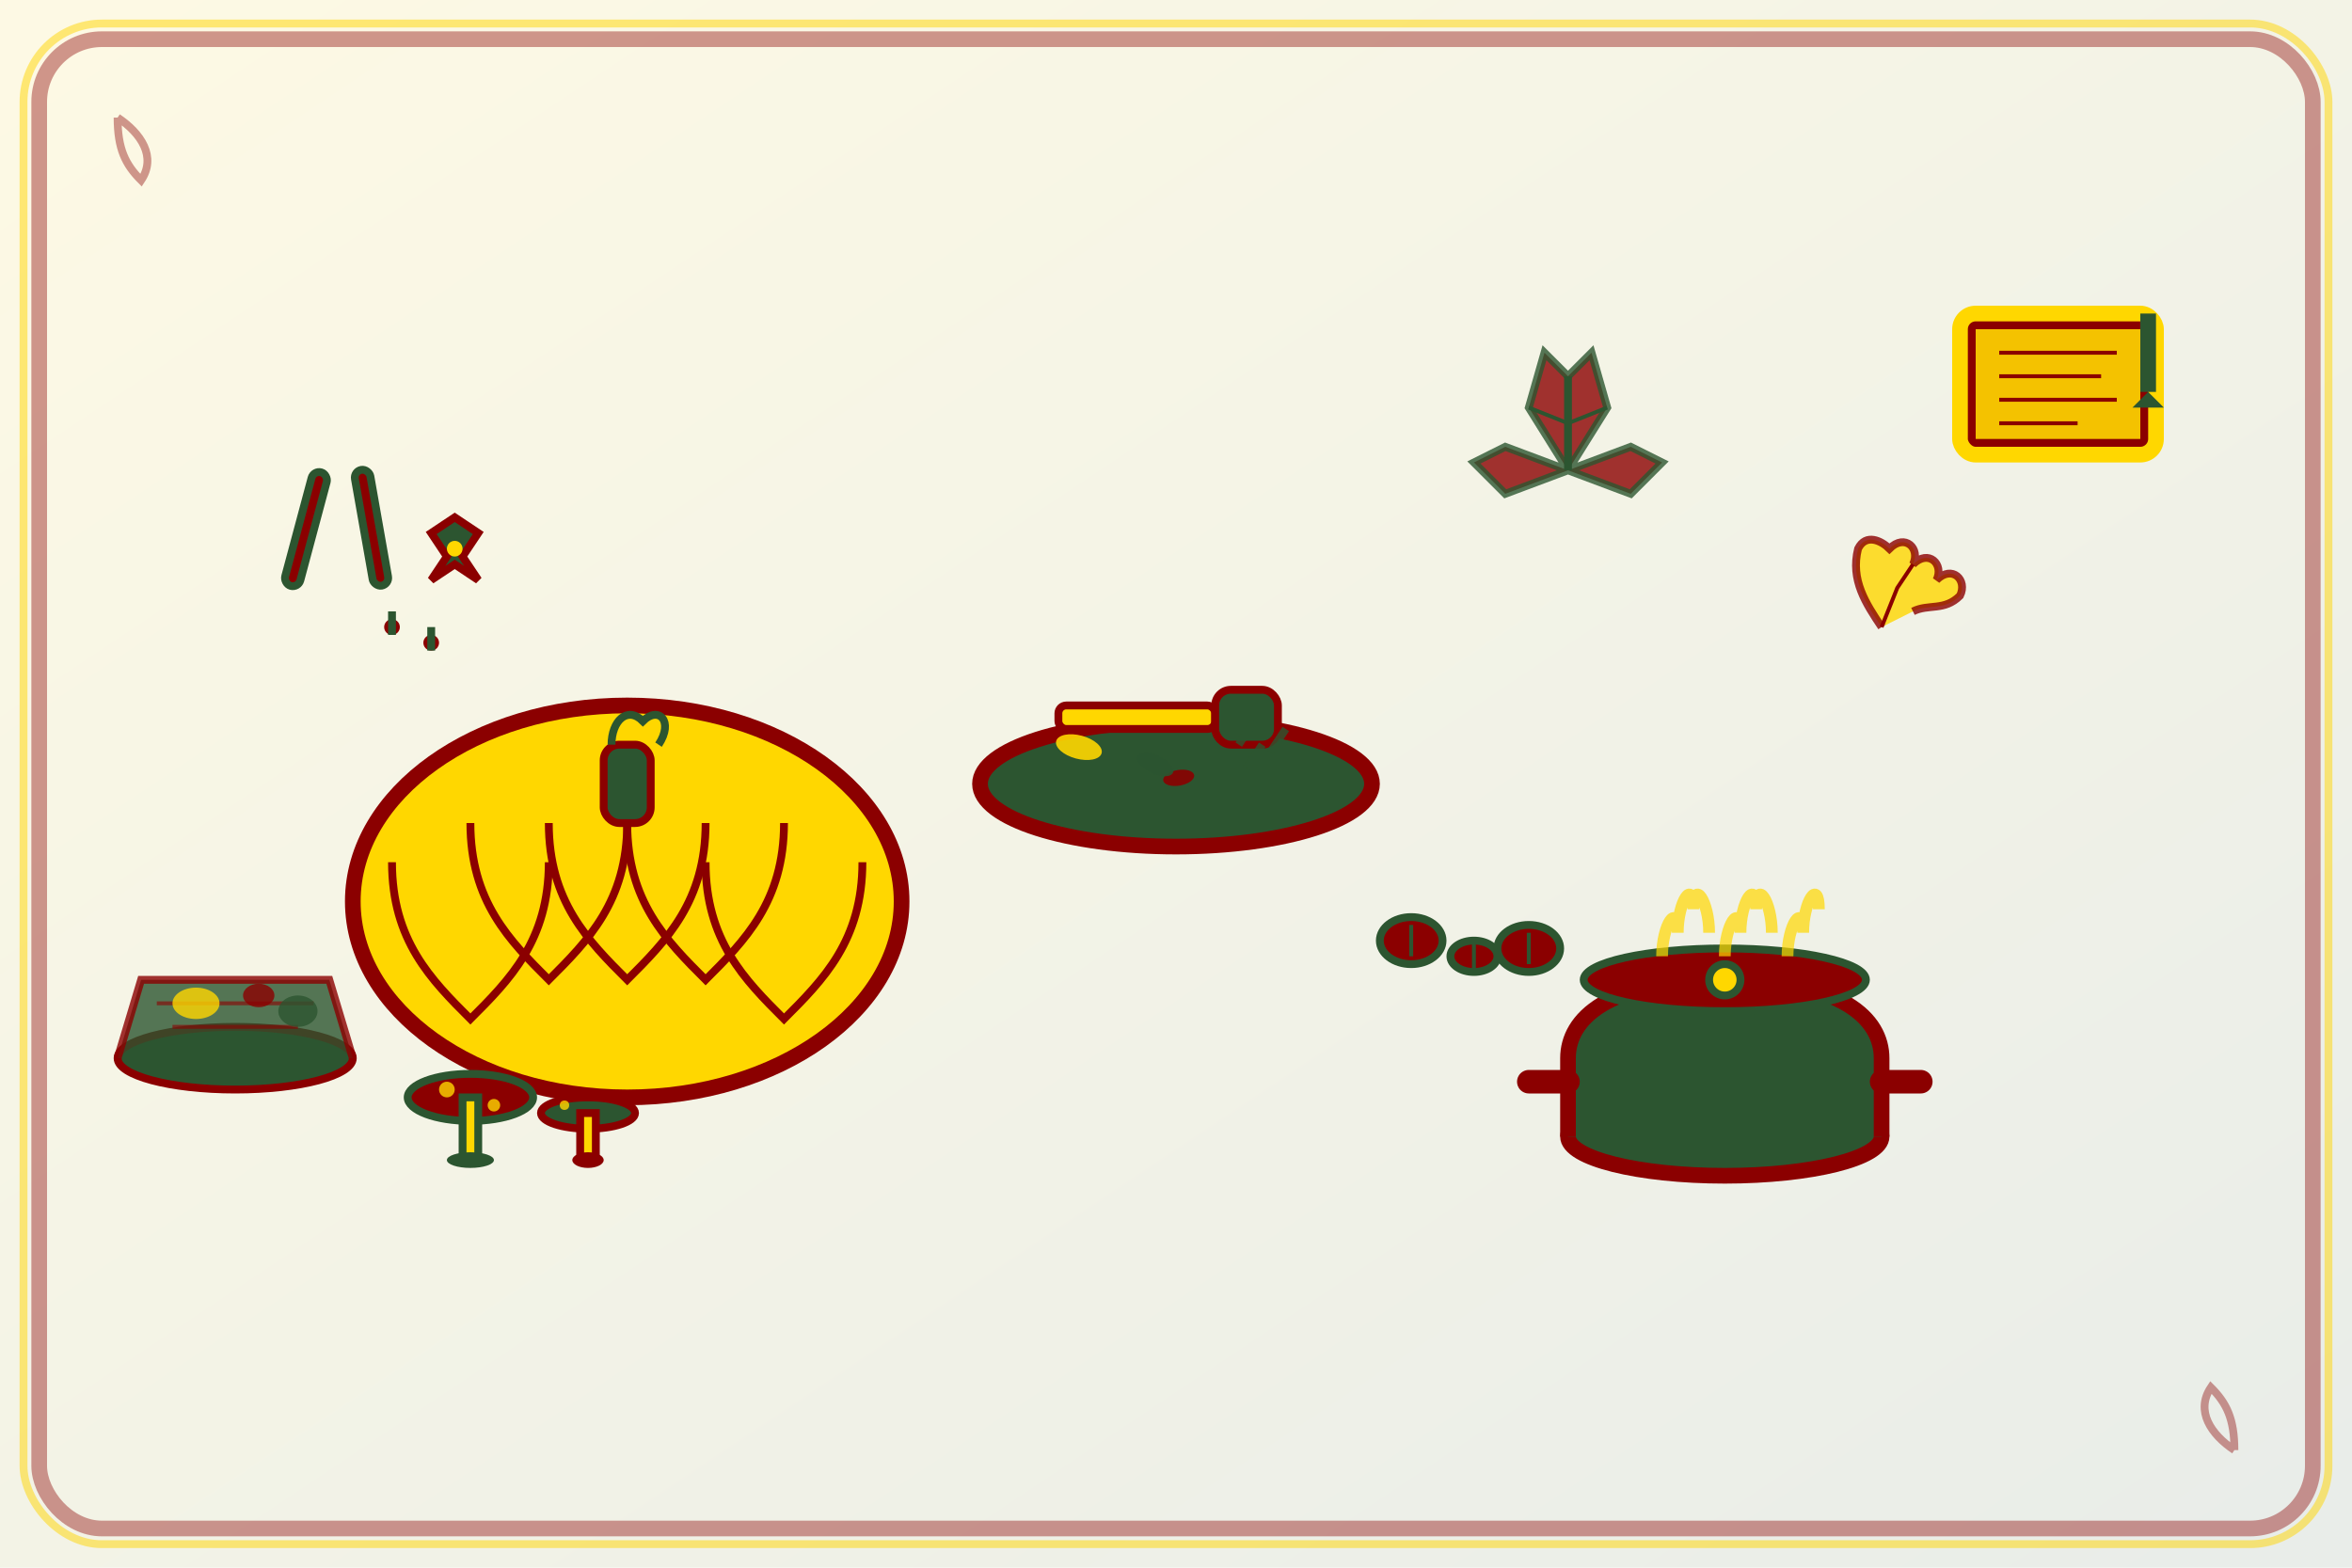 <svg width="300" height="200" viewBox="0 0 300 200" fill="none" xmlns="http://www.w3.org/2000/svg">
  <!-- Background -->
  <defs>
    <linearGradient id="blogBg3" x1="0%" y1="0%" x2="100%" y2="100%">
      <stop offset="0%" style="stop-color:#FFD700;stop-opacity:0.1" />
      <stop offset="100%" style="stop-color:#2C5530;stop-opacity:0.1" />
    </linearGradient>
  </defs>
  
  <rect width="300" height="200" fill="#FEFEFE"/>
  <rect width="300" height="200" fill="url(#blogBg3)"/>
  
  <!-- Autumn/seasonal food scene -->
  <!-- Large pumpkin -->
  <g transform="translate(80, 100)">
    <ellipse cx="0" cy="15" rx="35" ry="25" fill="#FFD700" stroke="#8B0000" stroke-width="2"/>
    
    <!-- Pumpkin ridges -->
    <path d="M-30 10C-30 20 -25 25 -20 30C-15 25 -10 20 -10 10" stroke="#8B0000" stroke-width="1" fill="none"/>
    <path d="M-20 5C-20 15 -15 20 -10 25C-5 20 0 15 0 5" stroke="#8B0000" stroke-width="1" fill="none"/>
    <path d="M-10 5C-10 15 -5 20 0 25C5 20 10 15 10 5" stroke="#8B0000" stroke-width="1" fill="none"/>
    <path d="M0 5C0 15 5 20 10 25C15 20 20 15 20 5" stroke="#8B0000" stroke-width="1" fill="none"/>
    <path d="M10 10C10 20 15 25 20 30C25 25 30 20 30 10" stroke="#8B0000" stroke-width="1" fill="none"/>
    
    <!-- Pumpkin stem -->
    <rect x="-3" y="-5" width="6" height="10" rx="2" fill="#2C5530" stroke="#8B0000" stroke-width="1"/>
    <path d="M-2 -5C-2 -8 0 -10 2 -8C4 -10 6 -8 4 -5" stroke="#2C5530" stroke-width="1" fill="none"/>
  </g>
  
  <!-- Autumn vegetables and ingredients -->
  <g transform="translate(180, 120)">
    <!-- Chestnuts -->
    <ellipse cx="0" cy="0" rx="4" ry="3" fill="#8B0000" stroke="#2C5530" stroke-width="1"/>
    <ellipse cx="8" cy="2" rx="3" ry="2" fill="#8B0000" stroke="#2C5530" stroke-width="1"/>
    <ellipse cx="15" cy="1" rx="4" ry="3" fill="#8B0000" stroke="#2C5530" stroke-width="1"/>
    
    <!-- Chestnut details -->
    <path d="M0 -2L0 2" stroke="#2C5530" stroke-width="0.5"/>
    <path d="M8 0L8 4" stroke="#2C5530" stroke-width="0.5"/>
    <path d="M15 -1L15 3" stroke="#2C5530" stroke-width="0.5"/>
  </g>
  
  <!-- Mushrooms -->
  <g transform="translate(60, 140)">
    <!-- Mushroom 1 -->
    <ellipse cx="0" cy="0" rx="8" ry="3" fill="#8B0000" stroke="#2C5530" stroke-width="1"/>
    <rect x="-1" y="0" width="2" height="8" fill="#FFD700" stroke="#2C5530" stroke-width="1"/>
    <ellipse cx="0" cy="8" rx="3" ry="1" fill="#2C5530"/>
    
    <!-- Mushroom 2 -->
    <ellipse cx="15" cy="2" rx="6" ry="2" fill="#2C5530" stroke="#8B0000" stroke-width="1"/>
    <rect x="14" y="2" width="2" height="6" fill="#FFD700" stroke="#8B0000" stroke-width="1"/>
    <ellipse cx="15" cy="8" rx="2" ry="1" fill="#8B0000"/>
    
    <!-- Mushroom spots -->
    <circle cx="-3" cy="-1" r="1" fill="#FFD700" opacity="0.8"/>
    <circle cx="3" cy="1" r="0.8" fill="#FFD700" opacity="0.8"/>
    <circle cx="12" cy="1" r="0.6" fill="#FFD700" opacity="0.8"/>
  </g>
  
  <!-- Autumn leaves -->
  <g transform="translate(200, 60)">
    <!-- Maple leaf -->
    <path d="M0 0L-5 -8L-3 -15L0 -12L3 -15L5 -8L0 0L8 -3L12 -1L8 3L0 0L-8 3L-12 -1L-8 -3Z" 
          fill="#8B0000" stroke="#2C5530" stroke-width="1" opacity="0.8"/>
    <path d="M0 0L0 -12" stroke="#2C5530" stroke-width="1"/>
    <path d="M0 -6L-5 -8M0 -6L5 -8" stroke="#2C5530" stroke-width="0.5"/>
  </g>
  
  <g transform="translate(240, 80)">
    <!-- Oak leaf -->
    <path d="M0 0C-2 -3 -4 -6 -3 -10C-2 -12 0 -11 1 -10C3 -12 5 -10 4 -8C6 -10 8 -8 7 -6C9 -8 11 -6 10 -4C8 -2 6 -3 4 -2C2 -1 0 0" 
          fill="#FFD700" stroke="#8B0000" stroke-width="1" opacity="0.8"/>
    <path d="M0 0L2 -5L4 -8" stroke="#8B0000" stroke-width="0.5"/>
  </g>
  
  <!-- Chef's preparation scene -->
  <g transform="translate(150, 80)">
    <!-- Cutting board -->
    <ellipse cx="0" cy="20" rx="25" ry="8" fill="#2C5530" stroke="#8B0000" stroke-width="2"/>
    
    <!-- Knife -->
    <rect x="-15" y="10" width="20" height="3" rx="1" fill="#FFD700" stroke="#8B0000" stroke-width="1"/>
    <rect x="5" y="8" width="8" height="7" rx="2" fill="#2C5530" stroke="#8B0000" stroke-width="1"/>
    
    <!-- Chopped ingredients -->
    <ellipse cx="-8" cy="18" rx="3" ry="1.5" fill="#FFD700" transform="rotate(15)" opacity="0.9"/>
    <ellipse cx="-3" cy="19" rx="2" ry="1" fill="#8B0000" transform="rotate(-10)" opacity="0.9"/>
    <ellipse cx="5" cy="17" rx="2.5" ry="1.2" fill="#2C5530" transform="rotate(25)" opacity="0.9"/>
    
    <!-- Herbs -->
    <path d="M8 15L10 12M12 16L14 13M9 18L11 15" stroke="#2C5530" stroke-width="1" opacity="0.8"/>
  </g>
  
  <!-- Seasonal spices -->
  <g transform="translate(40, 60)">
    <!-- Cinnamon sticks -->
    <rect x="0" y="0" width="2" height="15" rx="1" fill="#8B0000" stroke="#2C5530" stroke-width="1" transform="rotate(15)"/>
    <rect x="5" y="1" width="2" height="15" rx="1" fill="#8B0000" stroke="#2C5530" stroke-width="1" transform="rotate(-10)"/>
    
    <!-- Star anise -->
    <g transform="translate(15, 8)">
      <path d="M0 0L3 -2L6 0L4 3L6 6L3 4L0 6L2 3Z" fill="#2C5530" stroke="#8B0000" stroke-width="1"/>
      <circle cx="3" cy="2" r="1" fill="#FFD700"/>
    </g>
    
    <!-- Cloves -->
    <circle cx="10" cy="20" r="1" fill="#8B0000"/>
    <rect x="9.5" y="18" width="1" height="3" fill="#2C5530"/>
    <circle cx="15" cy="22" r="1" fill="#8B0000"/>
    <rect x="14.5" y="20" width="1" height="3" fill="#2C5530"/>
  </g>
  
  <!-- Cooking pot with steam -->
  <g transform="translate(220, 130)">
    <!-- Pot -->
    <ellipse cx="0" cy="15" rx="20" ry="5" fill="#2C5530" stroke="#8B0000" stroke-width="2"/>
    <path d="M-20 15L-20 5C-20 0 -15 -5 0 -5C15 -5 20 0 20 5L20 15" 
          fill="#2C5530" stroke="#8B0000" stroke-width="2"/>
    
    <!-- Handles -->
    <path d="M-20 8L-25 8" stroke="#8B0000" stroke-width="3" stroke-linecap="round"/>
    <path d="M20 8L25 8" stroke="#8B0000" stroke-width="3" stroke-linecap="round"/>
    
    <!-- Lid -->
    <ellipse cx="0" cy="-5" rx="18" ry="4" fill="#8B0000" stroke="#2C5530" stroke-width="1"/>
    <circle cx="0" cy="-5" r="2" fill="#FFD700" stroke="#2C5530" stroke-width="1"/>
    
    <!-- Steam -->
    <path d="M-8 -8C-8 -12 -6 -15 -6 -11C-6 -15 -4 -18 -4 -14C-4 -18 -2 -15 -2 -11" 
          stroke="#FFD700" stroke-width="1.5" fill="none" opacity="0.7"/>
    <path d="M0 -8C0 -12 2 -15 2 -11C2 -15 4 -18 4 -14C4 -18 6 -15 6 -11" 
          stroke="#FFD700" stroke-width="1.5" fill="none" opacity="0.7"/>
    <path d="M8 -8C8 -12 10 -15 10 -11C10 -15 12 -18 12 -14" 
          stroke="#FFD700" stroke-width="1.5" fill="none" opacity="0.7"/>
  </g>
  
  <!-- Recipe book -->
  <g transform="translate(250, 40)">
    <rect x="0" y="0" width="25" height="18" rx="2" fill="#8B0000" stroke="#FFD700" stroke-width="2"/>
    <rect x="2" y="2" width="21" height="14" fill="#FFD700" opacity="0.9"/>
    
    <!-- Pages -->
    <path d="M5 5L20 5M5 8L18 8M5 11L20 11M5 14L15 14" stroke="#8B0000" stroke-width="0.5"/>
    
    <!-- Bookmark -->
    <rect x="23" y="0" width="2" height="10" fill="#2C5530"/>
    <path d="M24 10L22 12L26 12Z" fill="#2C5530"/>
  </g>
  
  <!-- Autumn harvest basket -->
  <g transform="translate(30, 120)">
    <!-- Basket -->
    <ellipse cx="0" cy="15" rx="15" ry="4" fill="#2C5530" stroke="#8B0000" stroke-width="1"/>
    <path d="M-15 15L-12 5L12 5L15 15" fill="#2C5530" stroke="#8B0000" stroke-width="1" opacity="0.8"/>
    
    <!-- Basket weave -->
    <path d="M-10 8L10 8M-8 11L8 11" stroke="#8B0000" stroke-width="0.5" opacity="0.6"/>
    
    <!-- Vegetables in basket -->
    <ellipse cx="-5" cy="8" rx="3" ry="2" fill="#FFD700" opacity="0.8"/>
    <ellipse cx="3" cy="7" rx="2" ry="1.5" fill="#8B0000" opacity="0.8"/>
    <ellipse cx="8" cy="9" rx="2.5" ry="2" fill="#2C5530" opacity="0.8"/>
  </g>
  
  <!-- Hand-drawn border -->
  <rect x="5" y="5" width="290" height="190" rx="8" fill="none" stroke="#8B0000" stroke-width="2" opacity="0.4"/>
  <rect x="3" y="3" width="294" height="194" rx="10" fill="none" stroke="#FFD700" stroke-width="1" opacity="0.5"/>
  
  <!-- Decorative corner flourishes -->
  <g transform="translate(15, 15)">
    <path d="M0 0C3 2 5 5 3 8C1 6 0 4 0 0" stroke="#8B0000" stroke-width="1" fill="none" opacity="0.4"/>
  </g>
  
  <g transform="translate(285, 185)">
    <path d="M0 0C-3 -2 -5 -5 -3 -8C-1 -6 0 -4 0 0" stroke="#8B0000" stroke-width="1" fill="none" opacity="0.4"/>
  </g>
</svg>
